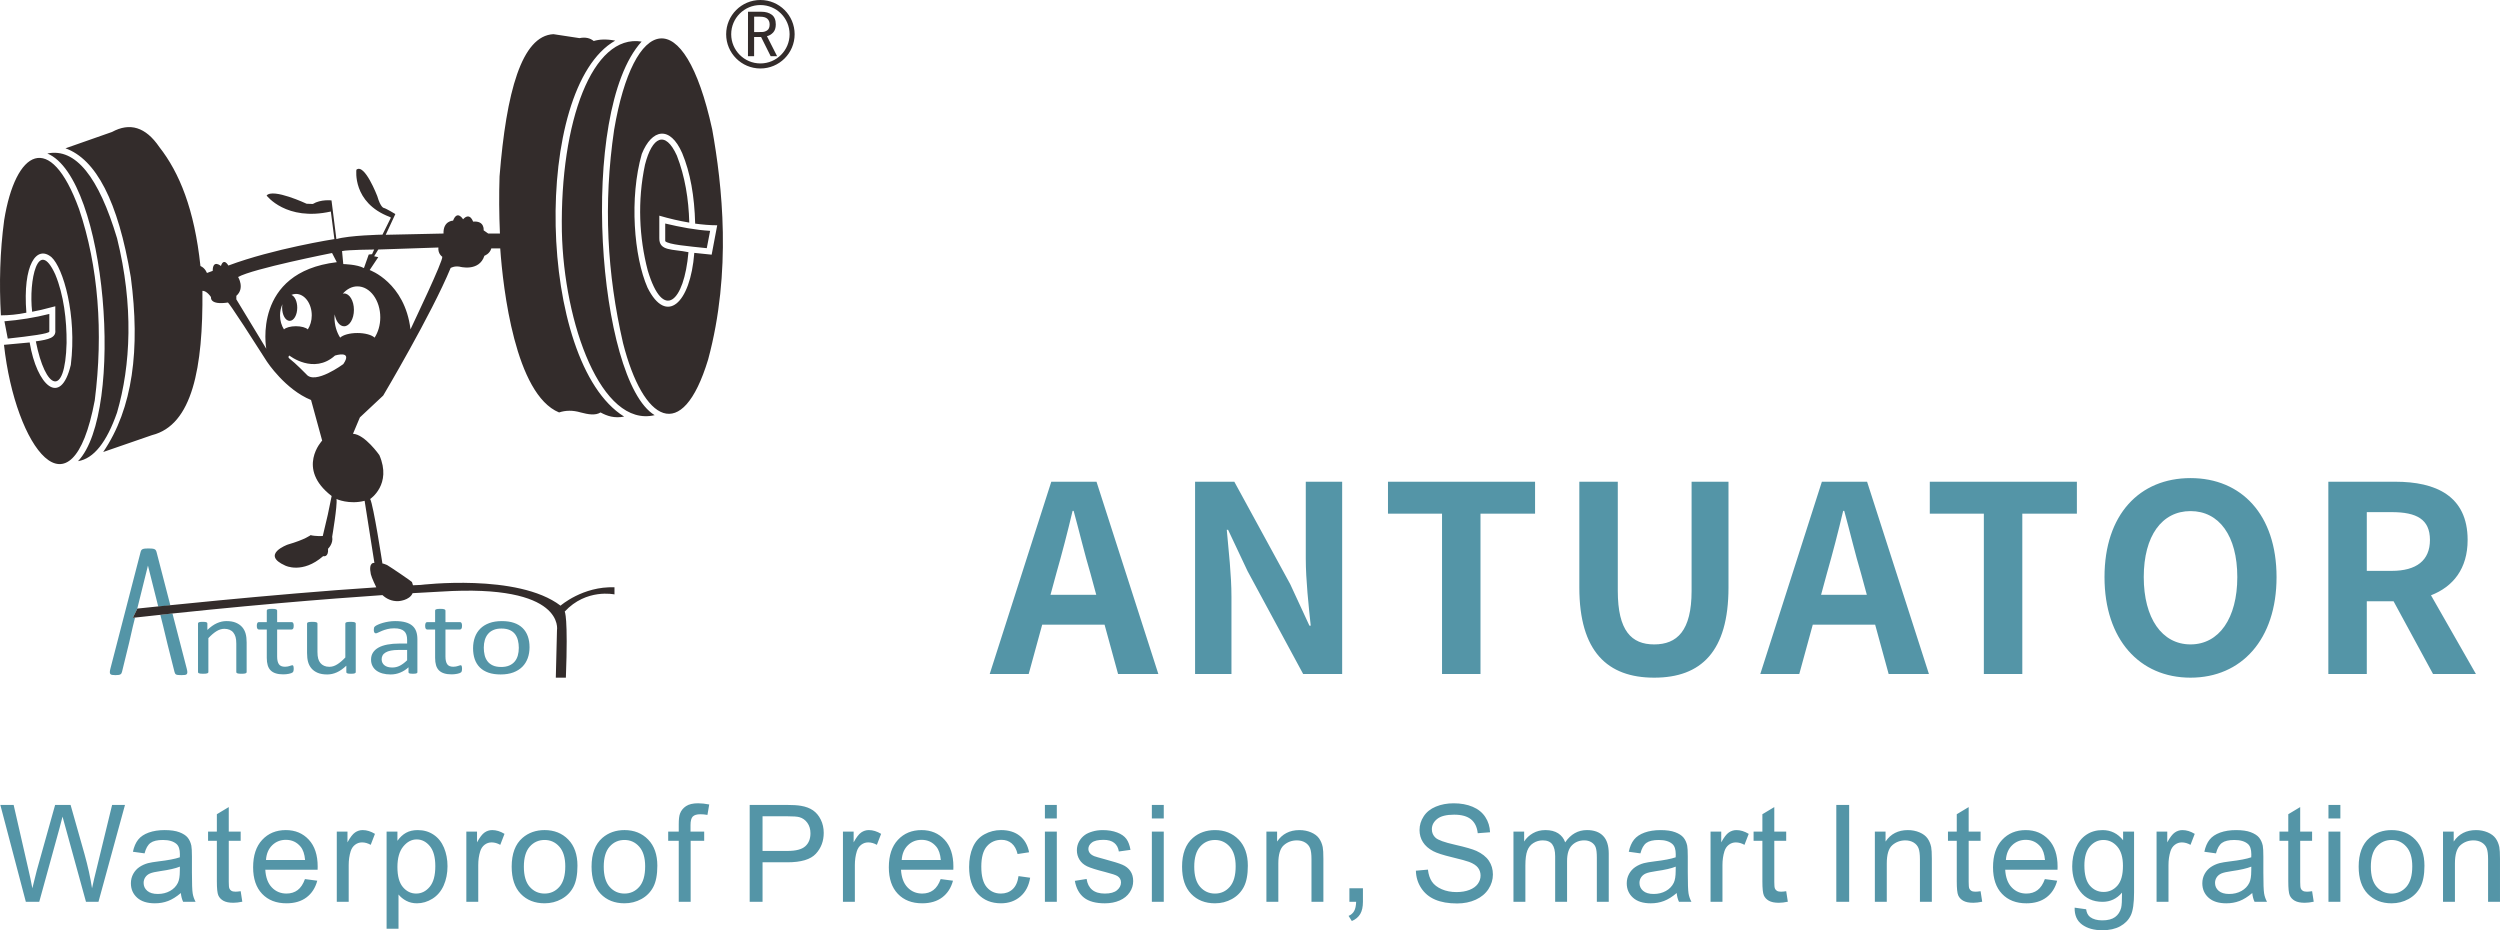 <?xml version="1.0" encoding="UTF-8"?>
<!DOCTYPE svg PUBLIC "-//W3C//DTD SVG 1.1//EN" "http://www.w3.org/Graphics/SVG/1.1/DTD/svg11.dtd">
<!-- Creator: CorelDRAW 2020 (64-Bit) -->
<svg xmlns="http://www.w3.org/2000/svg" xml:space="preserve" width="81.452mm" height="30.308mm" version="1.1" style="shape-rendering:geometricPrecision; text-rendering:geometricPrecision; image-rendering:optimizeQuality; fill-rule:evenodd; clip-rule:evenodd"
viewBox="0 0 5885.08 2189.83"
 xmlns:xlink="http://www.w3.org/1999/xlink"
 xmlns:xodm="http://www.corel.com/coreldraw/odm/2003">
 <defs>
  <style type="text/css">
   <![CDATA[
    .fil1 {fill:#332C2B}
    .fil0 {fill:#5495A7;fill-rule:nonzero}
   ]]>
  </style>
 </defs>
 <g id="图层_x0020_1">
  <path class="fil0" d="M60.82 2122.93l-60.06 -228.12 31.33 0 34.2 149.58c3.72,15.66 7.02,31.23 9.83,46.62 6,-24.32 9.51,-38.34 10.51,-42.06l43.12 -154.15 36.38 0 32.71 115.5c8.02,28.67 13.97,55.6 17.79,80.71 3.03,-14.39 6.9,-30.9 11.63,-49.54l35.63 -146.66 30.32 0 -62.45 228.12 -29.36 0 -47.85 -173.8c-4.03,-14.55 -6.47,-23.47 -7.38,-26.76 -2.6,10.4 -4.94,19.33 -6.96,26.71l-47.85 173.85 -31.55 0zm364.87 -20.71c-10.4,8.87 -20.44,15.08 -30.06,18.74 -9.61,3.66 -19.91,5.47 -30.95,5.47 -18.16,0 -32.13,-4.41 -41.9,-13.27 -9.77,-8.81 -14.66,-20.13 -14.66,-33.88 0,-8.07 1.86,-15.45 5.53,-22.15 3.71,-6.69 8.55,-12 14.49,-16.04 6,-4.03 12.69,-7.11 20.18,-9.18 5.52,-1.43 13.86,-2.82 24.96,-4.2 22.62,-2.65 39.35,-5.89 50.03,-9.61 0.1,-3.82 0.16,-6.26 0.16,-7.28 0,-11.37 -2.66,-19.38 -7.97,-24.05 -7.17,-6.32 -17.84,-9.45 -31.96,-9.45 -13.22,0 -23,2.33 -29.26,6.95 -6.31,4.62 -10.94,12.8 -13.97,24.59l-27.4 -3.82c2.49,-11.73 6.58,-21.24 12.32,-28.46 5.74,-7.23 14.02,-12.75 24.85,-16.68 10.78,-3.87 23.36,-5.84 37.59,-5.84 14.13,0 25.65,1.64 34.51,4.99 8.81,3.35 15.35,7.49 19.49,12.54 4.15,5.04 7.07,11.42 8.76,19.12 0.9,4.78 1.38,13.38 1.38,25.75l0 37.17c0,25.97 0.59,42.38 1.76,49.33 1.11,6.95 3.45,13.59 6.85,19.96l-29.31 0c-2.82,-5.9 -4.62,-12.8 -5.42,-20.71zm-2.23 -62.13c-10.19,4.14 -25.49,7.64 -45.88,10.51 -11.58,1.65 -19.75,3.5 -24.54,5.58 -4.78,2.07 -8.44,5.09 -11.05,9.02 -2.6,3.98 -3.92,8.39 -3.92,13.27 0,7.38 2.81,13.6 8.5,18.53 5.68,4.94 13.96,7.43 24.85,7.43 10.78,0 20.39,-2.33 28.84,-7.06 8.39,-4.67 14.6,-11.1 18.53,-19.23 3.03,-6.31 4.52,-15.61 4.52,-27.87l0.16 -10.19zm143.11 57.82l3.82 24.75c-7.86,1.65 -14.92,2.5 -21.08,2.5 -10.14,0 -18,-1.6 -23.63,-4.83 -5.58,-3.24 -9.51,-7.43 -11.79,-12.69 -2.28,-5.25 -3.4,-16.3 -3.4,-33.13l0 -95.26 -20.71 0 0 -21.66 20.71 0 0 -40.89 28.03 -16.83 0 57.72 28.04 0 0 21.66 -28.04 0 0 96.86c0,8.02 0.48,13.16 1.49,15.45 0.95,2.28 2.55,4.09 4.78,5.47 2.23,1.33 5.41,2.02 9.56,2.02 3.08,0 7.17,-0.38 12.21,-1.12zm151.3 -28.51l28.99 3.82c-4.52,16.83 -12.96,29.95 -25.28,39.24 -12.32,9.29 -28.03,13.97 -47.21,13.97 -24.1,0 -43.22,-7.43 -57.35,-22.3 -14.13,-14.81 -21.18,-35.69 -21.18,-62.5 0,-27.72 7.11,-49.28 21.39,-64.57 14.28,-15.35 32.82,-22.99 55.6,-22.99 22.04,0 40.04,7.49 54.01,22.51 13.97,15.03 20.97,36.16 20.97,63.4 0,1.65 -0.05,4.14 -0.16,7.43l-123.15 0c1.06,18.11 6.16,32.02 15.4,41.63 9.18,9.61 20.71,14.44 34.46,14.44 10.25,0 19.02,-2.71 26.23,-8.12 7.28,-5.42 13.01,-14.07 17.26,-25.97zm-91.76 -44.93l92.08 0c-1.22,-13.92 -4.78,-24.32 -10.57,-31.28 -8.87,-10.78 -20.44,-16.19 -34.62,-16.19 -12.85,0 -23.63,4.3 -32.39,12.9 -8.71,8.6 -13.54,20.12 -14.49,34.57zm166.69 98.45l0 -165.36 25.17 0 0 25.32c6.42,-11.73 12.37,-19.49 17.84,-23.2 5.47,-3.77 11.47,-5.63 18.01,-5.63 9.45,0 19.06,2.97 28.84,8.87l-9.99 25.86c-6.8,-3.82 -13.6,-5.74 -20.39,-5.74 -6.11,0 -11.57,1.86 -16.41,5.53 -4.83,3.66 -8.29,8.76 -10.35,15.29 -3.14,9.93 -4.67,20.82 -4.67,32.66l0 86.4 -28.04 0zm117.25 63.4l0 -228.76 25.49 0 0 21.72c6,-8.4 12.8,-14.71 20.39,-18.91 7.54,-4.19 16.73,-6.31 27.51,-6.31 14.13,0 26.55,3.61 37.33,10.88 10.78,7.23 18.91,17.47 24.43,30.64 5.47,13.22 8.23,27.67 8.23,43.44 0,16.83 -3.03,32.02 -9.08,45.56 -6.05,13.48 -14.87,23.84 -26.44,31.06 -11.52,7.17 -23.68,10.78 -36.43,10.78 -9.34,0 -17.73,-1.97 -25.11,-5.9 -7.43,-3.93 -13.49,-8.87 -18.27,-14.87l0 80.66 -28.04 0zm25.49 -145.08c0,21.19 4.3,36.86 12.85,47 8.6,10.14 19.01,15.24 31.22,15.24 12.43,0 23.05,-5.26 31.86,-15.77 8.87,-10.51 13.27,-26.76 13.27,-48.8 0,-21.03 -4.3,-36.75 -12.95,-47.21 -8.66,-10.45 -18.96,-15.66 -30.96,-15.66 -11.89,0 -22.41,5.58 -31.54,16.68 -9.19,11.15 -13.76,27.3 -13.76,48.53zm162.23 81.67l0 -165.36 25.17 0 0 25.32c6.42,-11.73 12.37,-19.49 17.84,-23.2 5.47,-3.77 11.47,-5.63 18.01,-5.63 9.45,0 19.06,2.97 28.84,8.87l-9.99 25.86c-6.8,-3.82 -13.6,-5.74 -20.39,-5.74 -6.11,0 -11.57,1.86 -16.41,5.53 -4.83,3.66 -8.29,8.76 -10.35,15.29 -3.14,9.93 -4.67,20.82 -4.67,32.66l0 86.4 -28.04 0zm106.74 -82.68c0,-30.53 8.5,-53.16 25.54,-67.87 14.18,-12.21 31.55,-18.32 51.99,-18.32 22.68,0 41.26,7.43 55.71,22.3 14.39,14.82 21.61,35.37 21.61,61.54 0,21.24 -3.19,37.92 -9.56,50.08 -6.37,12.16 -15.66,21.61 -27.87,28.36 -12.16,6.74 -25.49,10.09 -39.88,10.09 -23.15,0 -41.84,-7.38 -56.13,-22.2 -14.28,-14.82 -21.4,-36.16 -21.4,-63.99zm28.68 0.05c0,21.13 4.62,36.96 13.86,47.42 9.29,10.51 20.92,15.77 34.99,15.77 13.92,0 25.49,-5.26 34.78,-15.82 9.24,-10.57 13.87,-26.66 13.87,-48.27 0,-20.39 -4.67,-35.84 -13.97,-46.31 -9.29,-10.51 -20.87,-15.77 -34.68,-15.77 -14.07,0 -25.7,5.2 -34.99,15.66 -9.24,10.46 -13.86,26.23 -13.86,47.31zm159.36 -0.05c0,-30.53 8.5,-53.16 25.54,-67.87 14.18,-12.21 31.55,-18.32 51.99,-18.32 22.68,0 41.26,7.43 55.71,22.3 14.39,14.82 21.61,35.37 21.61,61.54 0,21.24 -3.19,37.92 -9.56,50.08 -6.37,12.16 -15.66,21.61 -27.87,28.36 -12.16,6.74 -25.49,10.09 -39.88,10.09 -23.15,0 -41.84,-7.38 -56.13,-22.2 -14.28,-14.82 -21.4,-36.16 -21.4,-63.99zm28.68 0.05c0,21.13 4.62,36.96 13.86,47.42 9.29,10.51 20.92,15.77 34.99,15.77 13.92,0 25.49,-5.26 34.78,-15.82 9.24,-10.57 13.87,-26.66 13.87,-48.27 0,-20.39 -4.67,-35.84 -13.97,-46.31 -9.29,-10.51 -20.87,-15.77 -34.68,-15.77 -14.07,0 -25.7,5.2 -34.99,15.66 -9.24,10.46 -13.86,26.23 -13.86,47.31zm176.56 82.63l0 -143.7 -24.85 0 0 -21.66 24.85 0 0 -17.53c0,-11.1 0.96,-19.33 2.93,-24.69 2.7,-7.23 7.38,-13.12 14.18,-17.63 6.74,-4.52 16.25,-6.75 28.46,-6.75 7.91,0 16.63,0.96 26.18,2.82l-4.2 24.53c-5.84,-1 -11.31,-1.54 -16.52,-1.54 -8.5,0 -14.49,1.81 -18.06,5.42 -3.5,3.61 -5.25,10.35 -5.25,20.23l0 15.14 32.18 0 0 21.66 -31.86 0 0 143.7 -28.04 0zm167 0l0 -228.12 86.13 0c15.14,0 26.71,0.74 34.73,2.17 11.21,1.86 20.61,5.42 28.2,10.62 7.59,5.25 13.7,12.59 18.32,21.98 4.62,9.4 6.91,19.75 6.91,31.07 0,19.33 -6.16,35.74 -18.53,49.12 -12.33,13.44 -34.68,20.13 -66.96,20.13l-58.52 0 0 93.03 -30.27 0zm30.27 -119.79l58.94 0c19.54,0 33.34,-3.61 41.57,-10.89 8.18,-7.28 12.27,-17.47 12.27,-30.69 0,-9.51 -2.39,-17.69 -7.23,-24.48 -4.83,-6.8 -11.2,-11.31 -19.06,-13.49 -5.1,-1.33 -14.49,-2.02 -28.14,-2.02l-58.36 0 0 81.57zm189.26 119.79l0 -165.36 25.17 0 0 25.32c6.42,-11.73 12.37,-19.49 17.84,-23.2 5.47,-3.77 11.47,-5.63 18.01,-5.63 9.45,0 19.06,2.97 28.84,8.87l-9.99 25.86c-6.8,-3.82 -13.6,-5.74 -20.39,-5.74 -6.11,0 -11.57,1.86 -16.41,5.53 -4.83,3.66 -8.29,8.76 -10.35,15.29 -3.14,9.93 -4.67,20.82 -4.67,32.66l0 86.4 -28.04 0zm230.04 -53.52l28.99 3.82c-4.52,16.83 -12.96,29.95 -25.28,39.24 -12.32,9.29 -28.03,13.97 -47.21,13.97 -24.1,0 -43.22,-7.43 -57.35,-22.3 -14.13,-14.81 -21.18,-35.69 -21.18,-62.5 0,-27.72 7.11,-49.28 21.39,-64.57 14.28,-15.35 32.82,-22.99 55.6,-22.99 22.04,0 40.04,7.49 54.01,22.51 13.97,15.03 20.97,36.16 20.97,63.4 0,1.65 -0.05,4.14 -0.16,7.43l-123.15 0c1.06,18.11 6.16,32.02 15.4,41.63 9.18,9.61 20.71,14.44 34.46,14.44 10.25,0 19.02,-2.71 26.23,-8.12 7.28,-5.42 13.01,-14.07 17.26,-25.97zm-91.76 -44.93l92.08 0c-1.22,-13.92 -4.78,-24.32 -10.57,-31.28 -8.87,-10.78 -20.44,-16.19 -34.62,-16.19 -12.85,0 -23.63,4.3 -32.39,12.9 -8.71,8.6 -13.54,20.12 -14.49,34.57zm275.01 37.92l27.41 3.82c-3.03,18.85 -10.68,33.56 -23.05,44.23 -12.37,10.67 -27.61,15.98 -45.61,15.98 -22.57,0 -40.73,-7.38 -54.43,-22.15 -13.75,-14.76 -20.6,-35.89 -20.6,-63.4 0,-17.84 2.97,-33.4 8.87,-46.78 5.9,-13.33 14.87,-23.37 26.98,-30 12.05,-6.69 25.17,-10.04 39.4,-10.04 17.9,0 32.61,4.51 43.97,13.59 11.42,9.08 18.74,21.99 21.93,38.65l-27.08 4.15c-2.61,-11.1 -7.17,-19.44 -13.81,-25.06 -6.59,-5.58 -14.55,-8.39 -23.9,-8.39 -14.13,0 -25.59,5.04 -34.46,15.13 -8.81,10.14 -13.22,26.08 -13.22,47.95 0,22.2 4.25,38.29 12.74,48.32 8.55,10.04 19.65,15.08 33.3,15.08 11.04,0 20.23,-3.35 27.56,-10.09 7.38,-6.69 12.05,-17.05 14.02,-31.01zm62.13 -135.73l0 -31.86 28.04 0 0 31.86 -28.04 0zm0 196.27l0 -165.36 28.04 0 0 165.36 -28.04 0zm70.47 -49.38l27.72 -4.46c1.55,11.1 5.9,19.59 13.01,25.54 7.12,5.9 17.1,8.87 29.84,8.87 12.9,0 22.46,-2.6 28.73,-7.86 6.21,-5.2 9.34,-11.36 9.34,-18.42 0,-6.32 -2.81,-11.31 -8.39,-14.92 -3.93,-2.5 -13.49,-5.63 -28.68,-9.51 -20.5,-5.15 -34.67,-9.61 -42.64,-13.38 -7.91,-3.82 -13.91,-9.02 -18,-15.71 -4.09,-6.64 -6.16,-14.02 -6.16,-22.09 0,-7.38 1.71,-14.18 5.05,-20.44 3.4,-6.26 7.96,-11.47 13.75,-15.61 4.36,-3.19 10.3,-5.9 17.79,-8.12 7.54,-2.23 15.56,-3.35 24.16,-3.35 12.96,0 24.32,1.86 34.1,5.63 9.82,3.71 17.04,8.81 21.72,15.19 4.62,6.42 7.85,14.97 9.61,25.7l-27.4 3.82c-1.23,-8.61 -4.83,-15.35 -10.78,-20.18 -5.95,-4.83 -14.34,-7.22 -25.22,-7.22 -12.8,0 -21.99,2.12 -27.46,6.37 -5.47,4.24 -8.23,9.23 -8.23,14.92 0,3.61 1.11,6.9 3.4,9.82 2.28,2.98 5.85,5.47 10.73,7.43 2.81,1.06 10.99,3.45 24.69,7.17 19.75,5.26 33.56,9.62 41.42,12.96 7.86,3.35 14.02,8.28 18.47,14.65 4.52,6.43 6.75,14.39 6.75,23.95 0,9.29 -2.71,18.06 -8.18,26.29 -5.47,8.23 -13.33,14.6 -23.58,19.12 -10.3,4.51 -21.94,6.74 -34.89,6.74 -21.45,0 -37.86,-4.46 -49.12,-13.33 -11.26,-8.92 -18.42,-22.09 -21.56,-39.56zm181.29 -146.88l0 -31.86 28.04 0 0 31.86 -28.04 0zm0 196.27l0 -165.36 28.04 0 0 165.36 -28.04 0zm71.11 -82.68c0,-30.53 8.5,-53.16 25.54,-67.87 14.18,-12.21 31.55,-18.32 51.99,-18.32 22.68,0 41.26,7.43 55.71,22.3 14.39,14.82 21.61,35.37 21.61,61.54 0,21.24 -3.19,37.92 -9.56,50.08 -6.37,12.16 -15.66,21.61 -27.87,28.36 -12.16,6.74 -25.49,10.09 -39.88,10.09 -23.15,0 -41.84,-7.38 -56.13,-22.2 -14.28,-14.82 -21.4,-36.16 -21.4,-63.99zm28.68 0.05c0,21.13 4.62,36.96 13.86,47.42 9.29,10.51 20.92,15.77 34.99,15.77 13.92,0 25.49,-5.26 34.78,-15.82 9.24,-10.57 13.87,-26.66 13.87,-48.27 0,-20.39 -4.67,-35.84 -13.97,-46.31 -9.29,-10.51 -20.87,-15.77 -34.68,-15.77 -14.07,0 -25.7,5.2 -34.99,15.66 -9.24,10.46 -13.86,26.23 -13.86,47.31zm169.87 82.63l0 -165.36 25.17 0 0 23.47c12.11,-18 29.63,-26.97 52.52,-26.97 9.98,0 19.12,1.8 27.45,5.36 8.34,3.55 14.61,8.28 18.75,14.07 4.14,5.79 7.06,12.69 8.71,20.65 1.01,5.21 1.54,14.28 1.54,27.25l0 101.53 -28.03 0 0 -100.47c0,-11.42 -1.06,-19.97 -3.24,-25.6 -2.17,-5.63 -6.05,-10.14 -11.57,-13.54 -5.52,-3.35 -12.05,-5.04 -19.49,-5.04 -11.89,0 -22.15,3.77 -30.8,11.37 -8.66,7.54 -12.95,21.93 -12.95,43.06l0 90.22 -28.04 0zm195.37 0l0 -31.86 31.86 0 0 31.86c0,11.73 -2.07,21.24 -6.26,28.46 -4.14,7.23 -10.78,12.85 -19.86,16.78l-7.64 -12.11c5.95,-2.6 10.3,-6.42 13.06,-11.42 2.82,-5.04 4.41,-12.27 4.73,-21.72l-15.87 0zm156.48 -73.28l28.36 -2.55c1.33,11.47 4.46,20.87 9.4,28.25 4.93,7.33 12.59,13.27 22.94,17.84 10.35,4.52 22.04,6.8 34.99,6.8 11.52,0 21.67,-1.7 30.48,-5.15 8.81,-3.45 15.35,-8.18 19.65,-14.18 4.3,-6 6.48,-12.54 6.48,-19.54 0,-7.12 -2.07,-13.33 -6.21,-18.69 -4.14,-5.31 -10.99,-9.77 -20.55,-13.43 -6.11,-2.34 -19.65,-6.05 -40.63,-11.1 -20.97,-5.05 -35.63,-9.78 -44.02,-14.23 -10.89,-5.74 -18.96,-12.85 -24.27,-21.29 -5.36,-8.45 -8.02,-17.95 -8.02,-28.41 0,-11.57 3.29,-22.35 9.83,-32.34 6.53,-10.04 16.03,-17.63 28.62,-22.83 12.54,-5.2 26.5,-7.81 41.85,-7.81 16.89,0 31.81,2.71 44.71,8.18 12.9,5.42 22.83,13.44 29.79,24.06 6.96,10.56 10.67,22.56 11.21,35.95l-28.99 2.23c-1.54,-14.39 -6.8,-25.28 -15.77,-32.61 -8.97,-7.38 -22.25,-11.04 -39.77,-11.04 -18.27,0 -31.6,3.35 -39.93,10.04 -8.33,6.69 -12.53,14.76 -12.53,24.21 0,8.18 2.97,14.92 8.87,20.23 5.85,5.26 20.97,10.73 45.51,16.25 24.53,5.58 41.36,10.41 50.5,14.55 13.22,6.11 23.05,13.81 29.36,23.21 6.32,9.34 9.46,20.12 9.46,32.33 0,12.16 -3.45,23.53 -10.41,34.25 -6.96,10.72 -16.89,19.06 -29.9,25.01 -13.01,5.95 -27.61,8.92 -43.91,8.92 -20.6,0 -37.86,-3.03 -51.77,-9.02 -13.97,-6 -24.85,-15.03 -32.77,-27.14 -7.96,-12.05 -12.11,-25.7 -12.54,-40.94zm229.73 73.28l0 -165.36 25.17 0 0 23.36c5.15,-8.07 12.05,-14.6 20.66,-19.49 8.61,-4.93 18.37,-7.38 29.36,-7.38 12.22,0 22.25,2.54 30.06,7.59 7.8,5.09 13.33,12.16 16.52,21.29 13.16,-19.28 30.22,-28.89 51.24,-28.89 16.46,0 29.15,4.51 37.97,13.59 8.87,9.08 13.33,23.05 13.33,41.9l0 113.37 -28.04 0 0 -104.08c0,-11.15 -0.95,-19.23 -2.76,-24.16 -1.81,-4.94 -5.1,-8.87 -9.93,-11.89 -4.78,-3.03 -10.41,-4.52 -16.83,-4.52 -11.68,0 -21.35,3.87 -29.05,11.57 -7.7,7.75 -11.52,20.13 -11.52,37.12l0 95.96 -28.04 0 0 -107.32c0,-12.43 -2.28,-21.78 -6.85,-27.99 -4.57,-6.21 -12.05,-9.34 -22.41,-9.34 -7.86,0 -15.14,2.07 -21.83,6.21 -6.69,4.14 -11.52,10.19 -14.55,18.21 -2.97,7.96 -4.46,19.49 -4.46,34.51l0 85.71 -28.04 0zm384.25 -20.71c-10.4,8.87 -20.44,15.08 -30.06,18.74 -9.61,3.66 -19.91,5.47 -30.95,5.47 -18.16,0 -32.13,-4.41 -41.9,-13.27 -9.77,-8.81 -14.66,-20.13 -14.66,-33.88 0,-8.07 1.86,-15.45 5.53,-22.15 3.71,-6.69 8.55,-12 14.49,-16.04 6,-4.03 12.69,-7.11 20.18,-9.18 5.52,-1.43 13.86,-2.82 24.96,-4.2 22.62,-2.65 39.35,-5.89 50.03,-9.61 0.1,-3.82 0.16,-6.26 0.16,-7.28 0,-11.37 -2.66,-19.38 -7.97,-24.05 -7.17,-6.32 -17.84,-9.45 -31.96,-9.45 -13.22,0 -23,2.33 -29.26,6.95 -6.31,4.62 -10.94,12.8 -13.97,24.59l-27.4 -3.82c2.49,-11.73 6.58,-21.24 12.32,-28.46 5.74,-7.23 14.02,-12.75 24.85,-16.68 10.78,-3.87 23.36,-5.84 37.59,-5.84 14.13,0 25.65,1.64 34.51,4.99 8.81,3.35 15.35,7.49 19.49,12.54 4.15,5.04 7.07,11.42 8.76,19.12 0.9,4.78 1.38,13.38 1.38,25.75l0 37.17c0,25.97 0.59,42.38 1.76,49.33 1.11,6.95 3.45,13.59 6.85,19.96l-29.31 0c-2.82,-5.9 -4.62,-12.8 -5.42,-20.71zm-2.23 -62.13c-10.19,4.14 -25.49,7.64 -45.88,10.51 -11.58,1.65 -19.75,3.5 -24.54,5.58 -4.78,2.07 -8.44,5.09 -11.05,9.02 -2.6,3.98 -3.92,8.39 -3.92,13.27 0,7.38 2.81,13.6 8.5,18.53 5.68,4.94 13.96,7.43 24.85,7.43 10.78,0 20.39,-2.33 28.84,-7.06 8.39,-4.67 14.6,-11.1 18.53,-19.23 3.03,-6.31 4.52,-15.61 4.52,-27.87l0.16 -10.19zm81.93 82.84l0 -165.36 25.17 0 0 25.32c6.42,-11.73 12.37,-19.49 17.84,-23.2 5.47,-3.77 11.47,-5.63 18.01,-5.63 9.45,0 19.06,2.97 28.84,8.87l-9.99 25.86c-6.8,-3.82 -13.6,-5.74 -20.39,-5.74 -6.11,0 -11.57,1.86 -16.41,5.53 -4.83,3.66 -8.29,8.76 -10.35,15.29 -3.14,9.93 -4.67,20.82 -4.67,32.66l0 86.4 -28.04 0zm178.11 -25.01l3.82 24.75c-7.86,1.65 -14.92,2.5 -21.08,2.5 -10.14,0 -18,-1.6 -23.63,-4.83 -5.58,-3.24 -9.51,-7.43 -11.79,-12.69 -2.28,-5.25 -3.4,-16.3 -3.4,-33.13l0 -95.26 -20.71 0 0 -21.66 20.71 0 0 -40.89 28.03 -16.83 0 57.72 28.04 0 0 21.66 -28.04 0 0 96.86c0,8.02 0.48,13.16 1.49,15.45 0.95,2.28 2.55,4.09 4.78,5.47 2.23,1.33 5.41,2.02 9.56,2.02 3.08,0 7.17,-0.38 12.21,-1.12zm117.93 25.01l0 -228.12 30.27 0 0 228.12 -30.27 0zm90.76 0l0 -165.36 25.17 0 0 23.47c12.11,-18 29.63,-26.97 52.52,-26.97 9.98,0 19.12,1.8 27.45,5.36 8.34,3.55 14.61,8.28 18.75,14.07 4.14,5.79 7.06,12.69 8.71,20.65 1.01,5.21 1.54,14.28 1.54,27.25l0 101.53 -28.03 0 0 -100.47c0,-11.42 -1.06,-19.97 -3.24,-25.6 -2.17,-5.63 -6.05,-10.14 -11.57,-13.54 -5.52,-3.35 -12.05,-5.04 -19.49,-5.04 -11.89,0 -22.15,3.77 -30.8,11.37 -8.66,7.54 -12.95,21.93 -12.95,43.06l0 90.22 -28.04 0zm248.89 -25.01l3.82 24.75c-7.86,1.65 -14.92,2.5 -21.08,2.5 -10.14,0 -18,-1.6 -23.63,-4.83 -5.58,-3.24 -9.51,-7.43 -11.79,-12.69 -2.28,-5.25 -3.4,-16.3 -3.4,-33.13l0 -95.26 -20.71 0 0 -21.66 20.71 0 0 -40.89 28.03 -16.83 0 57.72 28.04 0 0 21.66 -28.04 0 0 96.86c0,8.02 0.48,13.16 1.49,15.45 0.95,2.28 2.55,4.09 4.78,5.47 2.23,1.33 5.41,2.02 9.56,2.02 3.08,0 7.17,-0.38 12.21,-1.12zm151.3 -28.51l28.99 3.82c-4.52,16.83 -12.96,29.95 -25.28,39.24 -12.32,9.29 -28.03,13.97 -47.21,13.97 -24.1,0 -43.22,-7.43 -57.35,-22.3 -14.13,-14.81 -21.18,-35.69 -21.18,-62.5 0,-27.72 7.11,-49.28 21.39,-64.57 14.28,-15.35 32.82,-22.99 55.6,-22.99 22.04,0 40.04,7.49 54.01,22.51 13.97,15.03 20.97,36.16 20.97,63.4 0,1.65 -0.05,4.14 -0.16,7.43l-123.15 0c1.06,18.11 6.16,32.02 15.4,41.63 9.18,9.61 20.71,14.44 34.46,14.44 10.25,0 19.02,-2.71 26.23,-8.12 7.28,-5.42 13.01,-14.07 17.26,-25.97zm-91.76 -44.93l92.08 0c-1.22,-13.92 -4.78,-24.32 -10.57,-31.28 -8.87,-10.78 -20.44,-16.19 -34.62,-16.19 -12.85,0 -23.63,4.3 -32.39,12.9 -8.71,8.6 -13.54,20.12 -14.49,34.57zm161.86 112.15l27.08 3.82c1.11,8.4 4.3,14.5 9.5,18.37 6.96,5.15 16.47,7.75 28.52,7.75 12.95,0 22.99,-2.6 30.06,-7.75 7.06,-5.15 11.84,-12.43 14.33,-21.72 1.44,-5.68 2.12,-17.63 2.02,-35.84 -12.26,14.44 -27.51,21.67 -45.77,21.67 -22.72,0 -40.35,-8.18 -52.78,-24.59 -12.48,-16.35 -18.69,-36 -18.69,-58.89 0,-15.77 2.87,-30.32 8.55,-43.65 5.68,-13.32 13.97,-23.58 24.8,-30.85 10.84,-7.28 23.58,-10.88 38.24,-10.88 19.49,0 35.58,7.96 48.21,23.89l0 -20.39 25.81 0 0 142.78c0,25.76 -2.6,43.97 -7.86,54.69 -5.2,10.73 -13.54,19.23 -24.85,25.44 -11.37,6.21 -25.33,9.34 -41.9,9.34 -19.7,0 -35.58,-4.41 -47.69,-13.27 -12.16,-8.81 -18,-22.15 -17.57,-39.93zm22.93 -99.2c0,21.62 4.31,37.38 12.9,47.32 8.66,9.93 19.44,14.92 32.4,14.92 12.9,0 23.68,-4.94 32.44,-14.82 8.71,-9.88 13.06,-25.38 13.06,-46.52 0,-20.18 -4.52,-35.42 -13.49,-45.66 -8.97,-10.25 -19.8,-15.35 -32.44,-15.35 -12.48,0 -23.05,5.04 -31.81,15.13 -8.71,10.09 -13.06,25.06 -13.06,44.98zm169.93 85.5l0 -165.36 25.17 0 0 25.32c6.42,-11.73 12.37,-19.49 17.84,-23.2 5.47,-3.77 11.47,-5.63 18.01,-5.63 9.45,0 19.06,2.97 28.84,8.87l-9.99 25.86c-6.8,-3.82 -13.6,-5.74 -20.39,-5.74 -6.11,0 -11.57,1.86 -16.41,5.53 -4.83,3.66 -8.29,8.76 -10.35,15.29 -3.14,9.93 -4.67,20.82 -4.67,32.66l0 86.4 -28.04 0zm225.26 -20.71c-10.4,8.87 -20.44,15.08 -30.06,18.74 -9.61,3.66 -19.91,5.47 -30.95,5.47 -18.16,0 -32.13,-4.41 -41.9,-13.27 -9.77,-8.81 -14.66,-20.13 -14.66,-33.88 0,-8.07 1.86,-15.45 5.53,-22.15 3.71,-6.69 8.55,-12 14.49,-16.04 6,-4.03 12.69,-7.11 20.18,-9.18 5.52,-1.43 13.86,-2.82 24.96,-4.2 22.62,-2.65 39.35,-5.89 50.03,-9.61 0.1,-3.82 0.16,-6.26 0.16,-7.28 0,-11.37 -2.66,-19.38 -7.97,-24.05 -7.17,-6.32 -17.84,-9.45 -31.96,-9.45 -13.22,0 -23,2.33 -29.26,6.95 -6.31,4.62 -10.94,12.8 -13.97,24.59l-27.4 -3.82c2.49,-11.73 6.58,-21.24 12.32,-28.46 5.74,-7.23 14.02,-12.75 24.85,-16.68 10.78,-3.87 23.36,-5.84 37.59,-5.84 14.13,0 25.65,1.64 34.51,4.99 8.81,3.35 15.35,7.49 19.49,12.54 4.15,5.04 7.07,11.42 8.76,19.12 0.9,4.78 1.38,13.38 1.38,25.75l0 37.17c0,25.97 0.59,42.38 1.76,49.33 1.11,6.95 3.45,13.59 6.85,19.96l-29.31 0c-2.82,-5.9 -4.62,-12.8 -5.42,-20.71zm-2.23 -62.13c-10.19,4.14 -25.49,7.64 -45.88,10.51 -11.58,1.65 -19.75,3.5 -24.54,5.58 -4.78,2.07 -8.44,5.09 -11.05,9.02 -2.6,3.98 -3.92,8.39 -3.92,13.27 0,7.38 2.81,13.6 8.5,18.53 5.68,4.94 13.96,7.43 24.85,7.43 10.78,0 20.39,-2.33 28.84,-7.06 8.39,-4.67 14.6,-11.1 18.53,-19.23 3.03,-6.31 4.52,-15.61 4.52,-27.87l0.16 -10.19zm143.11 57.82l3.82 24.75c-7.86,1.65 -14.92,2.5 -21.08,2.5 -10.14,0 -18,-1.6 -23.63,-4.83 -5.58,-3.24 -9.51,-7.43 -11.79,-12.69 -2.28,-5.25 -3.4,-16.3 -3.4,-33.13l0 -95.26 -20.71 0 0 -21.66 20.71 0 0 -40.89 28.03 -16.83 0 57.72 28.04 0 0 21.66 -28.04 0 0 96.86c0,8.02 0.48,13.16 1.49,15.45 0.95,2.28 2.55,4.09 4.78,5.47 2.23,1.33 5.41,2.02 9.56,2.02 3.08,0 7.17,-0.38 12.21,-1.12zm38.5 -171.25l0 -31.86 28.04 0 0 31.86 -28.04 0zm0 196.27l0 -165.36 28.04 0 0 165.36 -28.04 0zm71.11 -82.68c0,-30.53 8.5,-53.16 25.54,-67.87 14.18,-12.21 31.55,-18.32 51.99,-18.32 22.68,0 41.26,7.43 55.71,22.3 14.39,14.82 21.61,35.37 21.61,61.54 0,21.24 -3.19,37.92 -9.56,50.08 -6.37,12.16 -15.66,21.61 -27.87,28.36 -12.16,6.74 -25.49,10.09 -39.88,10.09 -23.15,0 -41.84,-7.38 -56.13,-22.2 -14.28,-14.82 -21.4,-36.16 -21.4,-63.99zm28.68 0.05c0,21.13 4.62,36.96 13.86,47.42 9.29,10.51 20.92,15.77 34.99,15.77 13.92,0 25.49,-5.26 34.78,-15.82 9.24,-10.57 13.87,-26.66 13.87,-48.27 0,-20.39 -4.67,-35.84 -13.97,-46.31 -9.29,-10.51 -20.87,-15.77 -34.68,-15.77 -14.07,0 -25.7,5.2 -34.99,15.66 -9.24,10.46 -13.86,26.23 -13.86,47.31zm169.87 82.63l0 -165.36 25.17 0 0 23.47c12.11,-18 29.63,-26.97 52.52,-26.97 9.98,0 19.12,1.8 27.45,5.36 8.34,3.55 14.61,8.28 18.75,14.07 4.14,5.79 7.06,12.69 8.71,20.65 1.01,5.21 1.54,14.28 1.54,27.25l0 101.53 -28.03 0 0 -100.47c0,-11.42 -1.06,-19.97 -3.24,-25.6 -2.17,-5.63 -6.05,-10.14 -11.57,-13.54 -5.52,-3.35 -12.05,-5.04 -19.49,-5.04 -11.89,0 -22.15,3.77 -30.8,11.37 -8.66,7.54 -12.95,21.93 -12.95,43.06l0 90.22 -28.04 0z"/>
  <g id="安迪特logo.eps">
   <path class="fil0" d="M580.58 1582.14c0,0.68 -0.2,1.23 -0.57,1.71 -0.42,0.49 -1.07,0.87 -1.94,1.19 -0.87,0.37 -2.12,0.6 -3.68,0.79 -1.58,0.14 -3.55,0.23 -5.92,0.23 -2.43,0 -4.46,-0.09 -6.03,-0.23 -1.59,-0.18 -2.82,-0.42 -3.71,-0.79 -0.86,-0.33 -1.52,-0.7 -1.91,-1.19 -0.39,-0.48 -0.58,-1.03 -0.58,-1.71l0 -66.95c0,-6.54 -0.6,-11.76 -1.77,-15.76 -1.2,-3.96 -2.91,-7.4 -5.19,-10.27 -2.26,-2.91 -5.18,-5.09 -8.79,-6.62 -3.59,-1.52 -7.75,-2.29 -12.46,-2.29 -6.11,0 -12.22,1.87 -18.33,5.59 -6.11,3.73 -12.51,9.18 -19.19,16.38l0 79.91c0,0.68 -0.22,1.23 -0.61,1.71 -0.39,0.49 -1.03,0.87 -1.91,1.19 -0.9,0.37 -2.12,0.6 -3.71,0.79 -1.56,0.14 -3.58,0.23 -6.05,0.23 -2.36,0 -4.33,-0.09 -5.92,-0.23 -1.57,-0.19 -2.81,-0.42 -3.76,-0.79 -0.95,-0.33 -1.58,-0.7 -1.91,-1.19 -0.35,-0.48 -0.53,-1.03 -0.53,-1.71l0 -114.35c0,-0.65 0.17,-1.25 0.47,-1.71 0.27,-0.46 0.87,-0.87 1.76,-1.27 0.89,-0.37 2.02,-0.65 3.41,-0.75 1.39,-0.12 3.19,-0.19 5.46,-0.19 2.17,0 3.97,0.07 5.4,0.19 1.42,0.1 2.53,0.38 3.32,0.75 0.79,0.4 1.35,0.82 1.71,1.27 0.35,0.46 0.51,1.05 0.51,1.71l0 15.14c7.48,-7.21 14.93,-12.48 22.38,-15.84 7.43,-3.33 14.93,-5 22.51,-5 8.87,0 16.34,1.3 22.37,3.87 6.06,2.59 10.98,6.05 14.7,10.35 3.74,4.34 6.44,9.38 8.05,15.19 1.64,5.81 2.44,12.77 2.44,20.9l0 69.73zm-141 -8.13l-33.6 -129.82c-9.44,0.99 -18.97,2.01 -28.58,3.04l6.74 26.83 1.18 4.95 9.21 38.32 16.38 64.9c0.43,1.37 0.92,2.51 1.4,3.4 0.48,0.92 1.24,1.67 2.28,2.2 1.05,0.53 2.57,0.92 4.6,1.14 2.03,0.24 4.72,0.32 8.12,0.32 3.37,0 6.08,-0.13 8.11,-0.45 2,-0.3 3.45,-0.98 4.32,-2.06 0.89,-1.03 1.29,-2.6 1.26,-4.67 -0.07,-2.04 -0.54,-4.75 -1.42,-8.11zm-38.53 -148.83l-32.54 -125.66c-0.43,-1.67 -1.03,-3.1 -1.8,-4.23 -0.74,-1.16 -1.85,-2.03 -3.27,-2.63 -1.42,-0.59 -3.27,-1.03 -5.57,-1.26 -2.28,-0.22 -5.19,-0.35 -8.69,-0.35 -3.27,0 -5.97,0.13 -8.11,0.35 -2.12,0.23 -3.87,0.67 -5.23,1.26 -1.37,0.6 -2.4,1.45 -3.13,2.52 -0.7,1.05 -1.25,2.43 -1.69,4.09l-71.07 274.51c-0.88,3.36 -1.34,6.08 -1.41,8.11 -0.05,2.07 0.35,3.61 1.15,4.67 0.82,1.12 2.24,1.81 4.27,2.2 2.01,0.35 4.61,0.53 7.79,0.53 3.03,0 5.53,-0.13 7.44,-0.45 1.89,-0.3 3.37,-0.77 4.42,-1.47 1.03,-0.67 1.82,-1.5 2.37,-2.51 0.53,-0.97 0.98,-2.17 1.29,-3.53l16.83 -68.84 7.64 -33.47 0.88 -3.85 5.3 -21.41c-1.77,0.2 -3.53,0.4 -5.3,0.6l10.39 -21.11 25.2 -101.55 0.16 0 24.2 96.38c8.58,-0.89 18.08,-1.85 28.47,-2.9zm845.49 98.53c0,9.32 -1.43,17.88 -4.28,25.71 -2.87,7.82 -7.11,14.61 -12.77,20.28 -5.66,5.64 -12.77,10.09 -21.28,13.27 -8.51,3.16 -18.39,4.74 -29.61,4.74 -10.94,0 -20.45,-1.38 -28.58,-4.16 -8.13,-2.82 -14.91,-6.87 -20.33,-12.22 -5.38,-5.32 -9.44,-11.83 -12.09,-19.42 -2.67,-7.64 -3.99,-16.27 -3.99,-25.93 0,-9.31 1.4,-17.88 4.22,-25.73 2.79,-7.82 7.03,-14.57 12.69,-20.26 5.66,-5.66 12.72,-10.06 21.21,-13.22 8.45,-3.11 18.34,-4.68 29.68,-4.68 10.93,0 20.44,1.39 28.58,4.18 8.11,2.79 14.88,6.86 20.3,12.19 5.4,5.34 9.48,11.82 12.2,19.44 2.69,7.64 4.05,16.22 4.05,25.8zm-25.25 1.37l0 0c0,-6.18 -0.69,-12.01 -2.03,-17.51 -1.34,-5.51 -3.55,-10.32 -6.62,-14.51 -3.09,-4.13 -7.26,-7.41 -12.52,-9.8 -5.27,-2.43 -11.81,-3.64 -19.68,-3.64 -7.25,0 -13.48,1.08 -18.7,3.32 -5.22,2.19 -9.51,5.3 -12.88,9.33 -3.4,4 -5.89,8.77 -7.55,14.28 -1.63,5.52 -2.45,11.52 -2.45,18.03 0,6.29 0.68,12.17 2.02,17.67 1.34,5.51 3.58,10.32 6.71,14.41 3.12,4.12 7.33,7.38 12.57,9.8 5.29,2.41 11.83,3.61 19.68,3.61 7.15,0 13.37,-1.08 18.66,-3.29 5.25,-2.22 9.56,-5.32 12.95,-9.3 3.39,-3.95 5.85,-8.71 7.47,-14.22 1.56,-5.51 2.38,-11.57 2.38,-18.18zm-133.66 48.68c0,2.47 -0.19,4.4 -0.59,5.85 -0.41,1.39 -0.99,2.49 -1.77,3.16 -0.81,0.69 -1.99,1.31 -3.56,1.9 -1.56,0.6 -3.38,1.1 -5.38,1.47 -2.01,0.39 -4.16,0.72 -6.43,0.97 -2.27,0.25 -4.52,0.37 -6.78,0.37 -6.91,0 -12.82,-0.79 -17.75,-2.36 -4.92,-1.54 -8.97,-3.92 -12.11,-7.1 -3.15,-3.18 -5.43,-7.21 -6.86,-12.08 -1.45,-4.86 -2.14,-10.62 -2.14,-17.21l0 -66.81 -18.61 0c-1.47,0 -2.67,-0.72 -3.54,-2.03 -0.91,-1.37 -1.33,-3.58 -1.33,-6.61 0,-1.6 0.1,-2.98 0.37,-4.08 0.24,-1.08 0.56,-2 0.96,-2.74 0.38,-0.69 0.89,-1.19 1.54,-1.52 0.65,-0.27 1.35,-0.45 2.14,-0.45l18.47 0 0 -27.15c0,-0.61 0.17,-1.16 0.51,-1.66 0.34,-0.51 0.98,-0.98 1.93,-1.34 0.92,-0.39 2.19,-0.65 3.76,-0.82 1.56,-0.17 3.54,-0.25 5.9,-0.25 2.46,0 4.49,0.08 6.08,0.25 1.54,0.17 2.78,0.43 3.68,0.82 0.87,0.37 1.49,0.84 1.91,1.34 0.4,0.5 0.6,1.05 0.6,1.66l0 27.15 34.11 0c0.79,0 1.47,0.18 2.08,0.45 0.57,0.33 1.08,0.84 1.55,1.52 0.43,0.74 0.74,1.66 0.93,2.74 0.21,1.11 0.32,2.49 0.32,4.08 0,3.03 -0.46,5.25 -1.33,6.61 -0.9,1.31 -2.07,2.03 -3.55,2.03l-34.11 0 0 63.76c0,7.87 1.34,13.81 4.06,17.84 2.69,4.04 7.53,6.05 14.54,6.05 2.26,0 4.28,-0.19 6.03,-0.58 1.81,-0.37 3.37,-0.79 4.76,-1.21 1.37,-0.43 2.56,-0.82 3.53,-1.18 0.98,-0.4 1.88,-0.59 2.67,-0.59 0.49,0 0.95,0.12 1.42,0.3 0.43,0.23 0.77,0.66 1.03,1.23 0.22,0.58 0.46,1.4 0.64,2.4 0.21,1.01 0.32,2.3 0.32,3.82zm-105.04 8.5c0,1.02 -0.39,1.79 -1.16,2.27 -0.79,0.51 -1.87,0.92 -3.26,1.16 -1.37,0.27 -3.38,0.37 -6.05,0.37 -2.56,0 -4.59,-0.1 -6.14,-0.37 -1.51,-0.24 -2.62,-0.65 -3.3,-1.16 -0.7,-0.48 -1.05,-1.25 -1.05,-2.27l0 -11.43c-5.8,5.35 -12.28,9.49 -19.42,12.45 -7.12,2.96 -14.68,4.44 -22.66,4.44 -7.01,0 -13.32,-0.79 -19,-2.35 -5.64,-1.55 -10.48,-3.84 -14.46,-6.77 -4,-2.97 -7.1,-6.63 -9.29,-10.95 -2.21,-4.31 -3.35,-9.21 -3.35,-14.72 0,-6.43 1.52,-12.04 4.59,-16.78 3.05,-4.73 7.45,-8.66 13.14,-11.8 5.72,-3.16 12.72,-5.48 20.97,-7.05 8.27,-1.56 17.58,-2.35 27.93,-2.35l18.3 0 0 -8.9c0,-4.4 -0.53,-8.29 -1.63,-11.69 -1.08,-3.4 -2.83,-6.19 -5.24,-8.43 -2.41,-2.26 -5.53,-3.93 -9.39,-5.09 -3.81,-1.16 -8.54,-1.73 -14.18,-1.73 -5.98,0 -11.39,0.62 -16.17,1.86 -4.78,1.23 -8.96,2.56 -12.54,4.06 -3.58,1.47 -6.58,2.81 -9,4.05 -2.41,1.24 -4.22,1.84 -5.4,1.84 -0.79,0 -1.46,-0.16 -2.06,-0.51 -0.6,-0.34 -1.11,-0.85 -1.55,-1.52 -0.43,-0.69 -0.75,-1.56 -0.98,-2.61 -0.19,-1.05 -0.29,-2.21 -0.29,-3.48 0,-2.13 0.18,-3.79 0.52,-5.04 0.36,-1.24 1.18,-2.37 2.52,-3.48 1.31,-1.11 3.59,-2.41 6.87,-3.89 3.24,-1.47 6.98,-2.82 11.21,-4.07 4.22,-1.21 8.85,-2.23 13.88,-3.03 5.03,-0.79 10.09,-1.21 15.24,-1.21 9.54,0 17.66,0.93 24.35,2.8 6.69,1.86 12.11,4.58 16.25,8.2 4.13,3.58 7.13,8.06 9,13.38 1.89,5.35 2.8,11.54 2.8,18.7l0 77.09zm-24.21 -52.22l-20.81 0c-6.71,0 -12.52,0.51 -17.45,1.47 -4.91,0.97 -9.01,2.4 -12.23,4.34 -3.26,1.89 -5.65,4.17 -7.18,6.86 -1.53,2.67 -2.29,5.72 -2.29,9.21 0,5.93 2.21,10.65 6.58,14.17 4.37,3.48 10.51,5.25 18.36,5.25 6.42,0 12.37,-1.4 17.83,-4.19 5.46,-2.79 11.19,-7.06 17.19,-12.82l0 -24.28zm-120.94 52.1c0,0.68 -0.18,1.23 -0.51,1.71 -0.37,0.49 -0.96,0.87 -1.86,1.19 -0.88,0.37 -2.02,0.6 -3.49,0.79 -1.42,0.14 -3.16,0.23 -5.22,0.23 -2.26,0 -4.1,-0.09 -5.53,-0.23 -1.44,-0.19 -2.55,-0.42 -3.42,-0.79 -0.82,-0.33 -1.4,-0.7 -1.7,-1.19 -0.27,-0.48 -0.44,-1.03 -0.44,-1.71l0 -15.12c-7.59,7.18 -15.07,12.46 -22.46,15.75 -7.36,3.29 -14.86,4.95 -22.43,4.95 -8.87,0 -16.32,-1.26 -22.38,-3.79 -6.05,-2.55 -10.95,-6.03 -14.69,-10.38 -3.75,-4.35 -6.42,-9.43 -8.06,-15.23 -1.62,-5.81 -2.43,-12.84 -2.43,-21.13l0 -69.4c0,-0.65 0.16,-1.25 0.51,-1.71 0.35,-0.46 1.01,-0.87 1.99,-1.27 0.98,-0.37 2.27,-0.65 3.84,-0.75 1.56,-0.12 3.54,-0.19 5.9,-0.19 2.37,0 4.35,0.07 5.92,0.19 1.58,0.1 2.82,0.38 3.75,0.75 0.95,0.4 1.61,0.82 2.02,1.27 0.38,0.46 0.56,1.05 0.56,1.71l0 66.56c0,6.7 0.59,12.07 1.71,16.1 1.13,4.01 2.85,7.45 5.17,10.27 2.32,2.84 5.25,5.04 8.79,6.61 3.55,1.58 7.68,2.37 12.41,2.37 6.11,0 12.2,-1.87 18.25,-5.64 6.03,-3.71 12.46,-9.17 19.26,-16.36l0 -79.92c0,-0.65 0.18,-1.25 0.52,-1.71 0.35,-0.46 1,-0.87 2.01,-1.27 0.97,-0.37 2.24,-0.65 3.74,-0.75 1.52,-0.12 3.54,-0.19 6,-0.19 2.35,0 4.34,0.07 5.9,0.19 1.56,0.1 2.81,0.38 3.69,0.75 0.9,0.4 1.57,0.82 2,1.27 0.44,0.46 0.67,1.05 0.67,1.71l0 114.35zm-146.06 -8.38c0,2.47 -0.21,4.4 -0.6,5.85 -0.4,1.39 -0.99,2.49 -1.77,3.16 -0.79,0.69 -1.99,1.31 -3.55,1.9 -1.58,0.6 -3.37,1.1 -5.4,1.47 -2,0.39 -4.14,0.72 -6.42,0.97 -2.27,0.25 -4.53,0.37 -6.78,0.37 -6.92,0 -12.82,-0.79 -17.72,-2.36 -4.95,-1.54 -8.98,-3.92 -12.14,-7.1 -3.14,-3.18 -5.42,-7.21 -6.85,-12.08 -1.44,-4.86 -2.15,-10.62 -2.15,-17.21l0 -66.81 -18.6 0c-1.48,0 -2.67,-0.72 -3.55,-2.03 -0.9,-1.37 -1.34,-3.58 -1.34,-6.61 0,-1.6 0.14,-2.98 0.37,-4.08 0.26,-1.08 0.58,-2 0.97,-2.74 0.4,-0.69 0.9,-1.19 1.55,-1.52 0.64,-0.27 1.36,-0.45 2.15,-0.45l18.46 0 0 -27.15c0,-0.61 0.18,-1.16 0.51,-1.66 0.37,-0.51 0.98,-0.98 1.93,-1.34 0.92,-0.39 2.2,-0.65 3.76,-0.82 1.58,-0.17 3.54,-0.25 5.92,-0.25 2.43,0 4.48,0.08 6.06,0.25 1.56,0.17 2.77,0.43 3.69,0.82 0.87,0.37 1.52,0.84 1.9,1.34 0.39,0.5 0.6,1.05 0.6,1.66l0 27.15 34.11 0c0.78,0 1.47,0.18 2.07,0.45 0.59,0.33 1.11,0.84 1.55,1.52 0.43,0.74 0.77,1.66 0.97,2.74 0.18,1.11 0.3,2.49 0.3,4.08 0,3.03 -0.47,5.25 -1.34,6.61 -0.9,1.31 -2.08,2.03 -3.55,2.03l-34.11 0 0 63.77c0,7.86 1.34,13.8 4.06,17.83 2.7,4.04 7.56,6.05 14.54,6.05 2.26,0 4.29,-0.19 6.07,-0.58 1.78,-0.37 3.33,-0.79 4.73,-1.21 1.37,-0.43 2.56,-0.82 3.55,-1.18 0.97,-0.4 1.86,-0.59 2.64,-0.59 0.5,0 0.97,0.12 1.4,0.3 0.44,0.23 0.79,0.66 1.05,1.23 0.23,0.58 0.46,1.4 0.66,2.4 0.18,1.01 0.3,2.3 0.3,3.82z"/>
   <path class="fil1" d="M1829.31 132.3l-15.12 0.02 -22.61 -45.29 -16.35 0.02 -0.05 45.3 -14.47 0.02 0.12 -104.66 31.47 -0.03c10.06,-0.01 18.22,2.33 24.53,7.03 6.27,4.67 9.4,12.3 9.4,22.91 -0.01,8.17 -2.11,14.49 -6.3,19 -4.21,4.49 -9.03,7.35 -14.49,8.57l23.87 47.11zm-39.32 -132.3c44.53,0 80.61,36.09 80.61,80.6 0,44.51 -36.08,80.61 -80.61,80.61 -44.51,0 -80.6,-36.1 -80.6,-80.61 0,-44.51 36.08,-80.6 80.6,-80.6zm0 11.88c37.97,-0.01 68.73,30.77 68.73,68.73 0,37.95 -30.76,68.73 -68.73,68.73 -37.95,0 -68.73,-30.78 -68.73,-68.73 0,-37.95 30.77,-68.74 68.73,-68.73zm21.76 45.77c0.01,-5.7 -1.76,-10.19 -5.32,-13.45 -3.56,-3.27 -9.34,-4.9 -17.28,-4.9l-13.85 0.02 -0.04 36.11 17.61 -0.02c5.05,0 9.45,-1.34 13.21,-3.98 3.79,-2.67 5.67,-7.27 5.67,-13.79zm-363.55 37.97c-21.96,-4.13 -37.78,-2.93 -50.54,0.92 -8.39,-6.7 -19.03,-9.78 -33.5,-6.78 -20.47,-3.11 -40.94,-6.23 -61.41,-9.33 -74.68,3.93 -110.91,135.57 -126.8,334.73 -1.37,42.98 -1.16,88.62 0.9,134.58l-27.63 0 -10.74 -7.57c0,0 2.87,-23.06 -24.84,-20.43 0,0 -7.34,-23.27 -23.57,-5.48 0,0 -13.59,-23.01 -23.53,3.14 0,0 -23.55,0.25 -22.51,30.35l-136.02 2.97 22.66 -48.83c0,0 -21.27,-12.93 -26.86,-14.31 0,0 -7.67,0 -15.7,-27.89 0,0 -29.98,-78.17 -49.16,-62.11 0,0 -10.12,77.43 78.13,110.92l3.14 1.76 -19.88 40.09c0,0 -79.17,1.58 -108.49,10.48 0,0 -7.84,-63.33 -11.49,-91.04 0,0 -25.14,-3.14 -43.95,8.37l-14.65 -0.53c0,0 -79.01,-37.14 -94.19,-19.36 0,0 46.04,61.21 151.22,37.67l8.36 64.89c0,0 -143.35,22.49 -249.59,62.27 0,0 -10.7,-19.62 -17.49,1.05 0,0 -19.36,-16.48 -19.36,11.49l-13.61 4.99c0,0 -3.89,-11.66 -15.26,-16.42 -14.19,-133.73 -49.62,-219.9 -96.7,-279.98 -32.32,-47.51 -69.61,-58.37 -111.46,-35.58 -36.52,12.83 -73.04,25.66 -109.55,38.48 71.53,25.74 123.77,123.28 153.8,303.54 22.38,169.09 4.8,309.18 -65.06,411.4 38.32,-13.26 76.66,-26.52 114.99,-39.77 94.98,-23.64 120.36,-158.95 118.62,-339.69 2.88,-0.09 10.77,1.12 20.28,14.76 0,0 -4.43,19.36 39.5,12.83 0,0 -2.87,-10.19 92.35,139.43 0,0 42.9,65.4 103.6,90l26.16 95.58c0,0 -62.08,65.57 22.33,130.44l-9.06 43.96 -11.85 50.22c0,0 -17.37,0.92 -28.63,-2.1 0,0 -12.28,10.19 -53.88,22.25 0,0 -64.62,23.27 -5.77,49.46 0,0 40.3,20.4 89.22,-22.27 0,0 13.06,3.94 11.5,-17.53 0,0 12.82,-11.76 9.69,-28.22 0,0 12.57,-73.8 10.19,-88.69 0,0 29.58,13.6 66.2,4.18l23.02 146.23c0,0 -14.66,-3.14 -8.4,26.7 1.99,8.5 12.1,29.49 12.85,30.78 -241.07,15.57 -562.45,50 -562.45,50l-10.72 21.77c253.37,-28.46 460.56,-44.84 587.71,-53.48 9.33,8.61 21.47,14.72 36.99,14.23 0,0 26.55,-1.16 33.98,-18.79 43.27,-2.62 66.72,-3.7 66.72,-3.7 294.05,-18.84 273.12,91.01 273.12,91.01l-2.77 111.63 23.7 0c5.57,-145.76 -2.78,-155.56 -2.78,-155.56 50.93,-55.1 117.2,-40.45 117.2,-40.45l0 -16.76c-74.64,-2.77 -126.98,43.25 -126.98,43.25 -100.45,-76.73 -329.27,-48.83 -329.27,-48.83 -5.9,0.24 -11.96,0.52 -18.09,0.8 -0.56,-2.39 -1.36,-4.93 -2.41,-7.63 0.47,-0.66 -50.56,-35.45 -58.57,-39.98 0,0 -9.44,-3.95 -11,-3.69 0,0 -21.11,-137.87 -28.79,-151.78 0,0 51.63,-34.21 21.63,-103.28 0,0 -34.17,-48.82 -62.09,-50.22l16.23 -38.56 54.91 -51.44c0,0 113.73,-191.48 158.72,-300.32 0,0 8.4,-5.22 20.94,-3.14 0,0 46.03,13.06 58.59,-25.66 0,0 12.57,-4.18 16.23,-17.25l20.99 0c6.55,94.66 35.38,343.6 138.49,386.12 15.32,-5.05 32.13,-5.57 50.94,0 17.3,4.51 34.13,7.8 46.73,0 15.48,8.49 32.54,14.23 55.51,9.75 -205.9,-127.5 -216.91,-773.6 -21,-885.04zm-1336.78 265.76c66.66,-13.87 120.94,55.58 164.15,199.6 39.2,158.54 32.26,299.16 -0.09,410.33 -24.32,69.59 -54.79,108.43 -91.88,114.32 110.43,-114.7 67.78,-666.32 -72.18,-724.26zm-109.29 380.98c18.66,-0.11 38.39,-1.81 59.93,-6.24 -8.93,-113.77 24.27,-160.13 59.25,-130.6 27.27,24.95 59.95,135.48 45.4,253.42 -24.15,100.63 -80.16,48.65 -96.87,-52.76 -20.16,1.85 -40.31,3.71 -60.46,5.58 26.65,242.33 159.36,420.76 213.68,130.74 20.44,-159.92 8.48,-316.54 -36.92,-450.31 -68.3,-187.59 -149.82,-138.4 -176.31,26 -10.01,74.72 -11.96,149.44 -7.7,224.18zm73.52 -8.45c12.32,-2.25 27.51,-5.61 54.51,-12.93 0,18.6 0,37.19 0,55.79 2.24,18.25 -15.17,22.43 -45.8,26.79 22.14,113.37 69.01,136.15 72.38,3.7 0.45,-53.73 -6.62,-113.08 -26.64,-161.18 -40.74,-89.63 -62.91,14.86 -54.45,87.84zm-65.24 22.41c2.62,13.61 5.24,27.2 7.85,40.8 53.54,-5.88 97.05,-11.61 97.84,-16.57 0,-13.82 0,-27.65 0,-41.49 -35.11,8.86 -70.35,14.39 -105.69,17.26zm870.39 -168.91l0 0 -4.97 10.97 -7.86 0.79 -11.24 31.92c-16.49,-8.9 -48.67,-9.43 -48.67,-9.43l-2.88 -30.6c13.88,-3.14 75.61,-3.65 75.61,-3.65zm-254.02 233.52l0 0 -70.45 -116.23 0 -8.29c20.57,-17.79 4.18,-44.31 4.18,-44.31 34.18,-19.52 221.14,-56.5 221.14,-56.5l11.16 21.62c-199.53,23.71 -166.03,203.71 -166.03,203.71zm32.44 -78.49l0 0c0,-9.69 2.09,-18.65 5.59,-26.34 -0.4,2.61 -0.69,5.35 -0.69,8.19 0,17.15 7.9,31.05 17.78,31.05 9.86,0 17.8,-13.9 17.8,-31.05 0,-14.7 -5.84,-26.91 -13.7,-30.11 3.34,-1.37 6.86,-2.31 10.54,-2.31 20.62,0 37.33,22.63 37.33,50.57 0,12.67 -3.58,24.12 -9.25,32.98 -4.75,-4.4 -15.51,-7.51 -28.08,-7.51 -12.56,0 -23.33,3.11 -28.1,7.51 -5.67,-8.86 -9.22,-20.31 -9.22,-32.98zm148.93 114.67l0 0c0,0 -66.98,49.6 -87.19,23.81 0,0 -25.14,-25.82 -39.77,-36.96 0,0 -4.73,-3.08 0,-6.99 0,0 57.2,45.33 107.43,0 0,0 42.56,-13.42 19.53,20.13zm73.7 -62.27l0 0c-6.86,-6.42 -22.39,-10.88 -40.54,-10.88 -18.17,0 -33.71,4.46 -40.58,10.88 -8.21,-12.85 -13.34,-29.38 -13.34,-47.66 0,-2.46 0.35,-4.74 0.51,-7.14 2.79,16.16 11.59,28.05 22.12,28.05 12.72,0 23.12,-17.3 23.12,-38.61 0,-21.36 -10.4,-38.65 -23.12,-38.65 -1.08,0 -2.08,0.28 -3.11,0.53 9.35,-10.59 21.23,-17.22 34.39,-17.22 29.77,0 53.89,32.71 53.89,73.05 0,18.28 -5.13,34.81 -13.35,47.66zm84.47 -19.43c-13.41,-110.41 -96.09,-139.7 -96.09,-139.7l20.22 -30.36 -9.67 -2.09 9.67 -15.86 141.54 -4.73c-1.56,14.92 9.14,21.73 9.14,21.73 2.29,9.59 -67,153.78 -74.82,171.01zm544.04 -677.51c-115.76,-18.7 -191.99,188.26 -187.72,446.53 4.52,216.6 92.56,462.65 218.44,432.91 -133.81,-80.55 -181.24,-713.89 -30.72,-879.44zm112.21 426.14c-1.47,-55.76 -10.17,-108.75 -29.23,-157.76 -27.48,-60.48 -58.21,-44.36 -74.99,21.34 -18.17,85.63 -13.71,171.97 6.44,249.05 36.31,121.2 85.71,74.54 95.84,-43 -37.55,-7.84 -69.32,-1.81 -68.6,-33.41 0,-17.51 0,-35.03 0,-52.54 23.38,6.88 46.9,12.34 70.55,16.33zm-176.83 -218.92c45.41,-267.41 164.26,-304.27 230.74,-0.77 23.49,130.59 46.49,334.35 -9.52,541.98 -61.41,201.97 -153.12,146.2 -200.31,-38.58 -37.48,-163.22 -46.88,-327.01 -20.92,-502.63zm65.08 57.22c23.6,-58.81 66.43,-67.61 95.13,-1.73 18.94,45.32 28.84,100.91 30.5,165.84 17.43,2.33 34.75,3.87 51.88,3.89 -4.35,23.53 -8.71,46.52 -13.07,69.18 -13.63,-1.4 -27.25,-2.8 -40.87,-4.21 -9.14,119.64 -65.96,170.54 -110.06,81.95 -32.16,-72.85 -43.12,-211.54 -13.52,-314.93zm55.12 163.85c35.79,8.48 71.22,15.23 105.68,17.25 -2.61,13.61 -5.22,27.21 -7.85,40.8 -42.79,-4.53 -91.02,-8.52 -97.83,-16.57 0,-13.83 0,-27.66 0,-41.49z"/>
  </g>
  <path class="fil0" d="M2472.92 1400.12l13.46 -49.55c13.46,-47.11 26.91,-98.49 38.54,-148.04l2.45 0c13.45,48.94 25.69,100.94 39.76,148.04l13.46 49.55 -107.67 0zm159.06 186.58l94.82 0 -145.6 -452.69 -106.44 0 -144.98 452.69 91.76 0 31.81 -116.23 146.82 0 31.81 116.23zm181.27 0l85.64 0 0 -181.69c0,-52 -6.73,-108.89 -11.01,-157.83l3.06 0 45.88 97.27 130.91 242.25 91.76 0 0 -452.69 -85.64 0 0 180.46c0,51.39 6.73,111.34 11.63,158.44l-3.06 0 -45.27 -97.88 -131.53 -241.03 -92.37 0 0 452.69zm581.35 0l90.53 0 0 -377.45 128.47 0 0 -75.24 -346.25 0 0 75.24 127.24 0 0 377.45zm499.37 8.56c110.73,0 174.96,-61.78 174.96,-212.27l0 -248.98 -86.87 0 0 256.94c0,94.2 -34.25,126.02 -88.09,126.02 -53.22,0 -85.64,-31.81 -85.64,-126.02l0 -256.94 -90.54 0 0 248.98c0,150.49 66.07,212.27 176.18,212.27zm392.93 -195.14l13.46 -49.55c13.46,-47.11 26.91,-98.49 38.54,-148.04l2.45 0c13.45,48.94 25.69,100.94 39.76,148.04l13.46 49.55 -107.67 0zm159.06 186.58l94.82 0 -145.6 -452.69 -106.44 0 -144.98 452.69 91.76 0 31.81 -116.23 146.82 0 31.81 116.23zm224.09 0l90.53 0 0 -377.45 128.47 0 0 -75.24 -346.25 0 0 75.24 127.24 0 0 377.45zm486.52 8.56c119.9,0 202.49,-89.93 202.49,-236.74 0,-146.82 -82.58,-233.07 -202.49,-233.07 -119.9,0 -202.49,85.64 -202.49,233.07 0,146.82 82.58,236.74 202.49,236.74zm0 -78.3c-67.3,0 -110.11,-61.78 -110.11,-158.44 0,-97.27 42.82,-155.38 110.11,-155.38 67.29,0 110.11,58.11 110.11,155.38 0,96.66 -42.82,158.44 -110.11,158.44zm414.95 -311.38l58.73 0c58.12,0 89.93,16.52 89.93,65.46 0,48.33 -31.81,72.79 -89.93,72.79l-58.73 0 0 -138.25zm256.94 381.12l-105.83 -185.36c52,-20.19 86.25,-62.4 86.25,-130.3 0,-104 -75.24,-137.03 -170.06,-137.03l-157.83 0 0 452.69 90.53 0 0 -171.29 63.01 0 92.98 171.29 100.94 0z"/>
 </g>
</svg>
